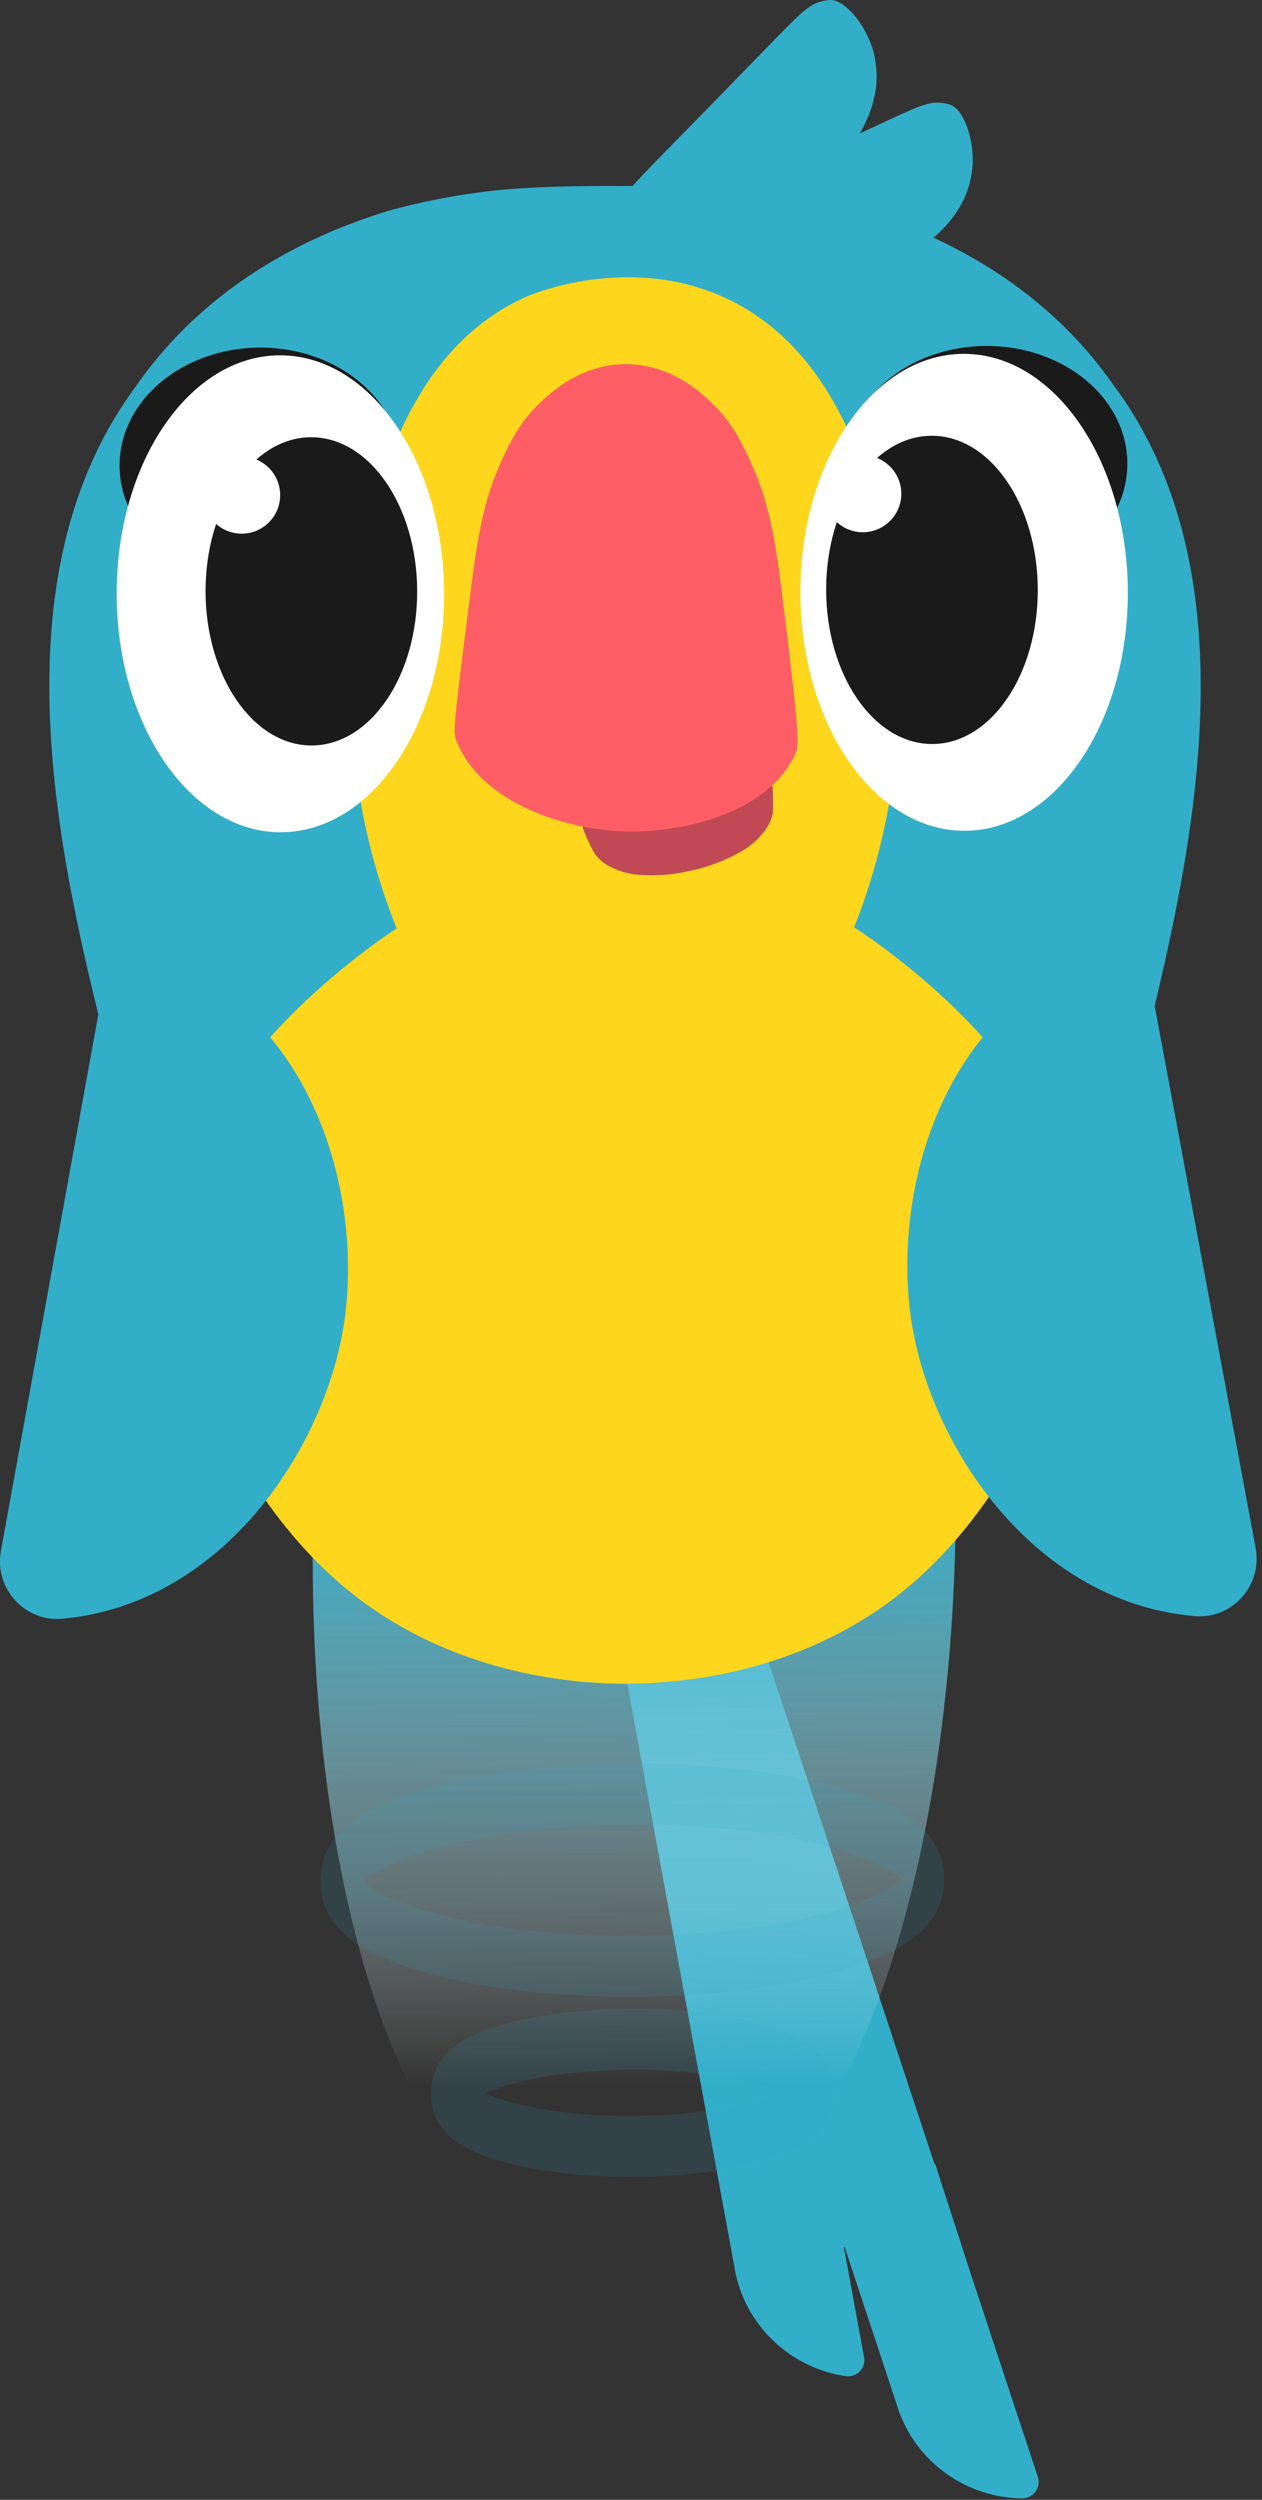 <svg xmlns="http://www.w3.org/2000/svg" width="149" height="295" viewBox="0 0 149 295" fill="none"><rect x="0" y="0" width="149" height="295" fill="#333333" stroke="none"/><path d="M122.533 292.282C119.849 284.174 117.173 276.059 114.489 267.951C114.489 267.951 114.489 267.943 114.489 267.935C113.123 263.717 111.757 259.5 110.384 255.282L110.312 255.306L78.448 158.941L65.899 163.087L99.664 265.211L99.736 265.187L106.222 284.813C106.222 284.813 106.222 284.813 106.238 284.813C108.49 290.796 114.306 294.774 120.68 294.822C122.006 294.83 122.948 293.544 122.533 292.282Z" fill="#32AEC9"></path><path d="M102.012 278.144C100.471 269.741 98.929 261.338 97.379 252.942C97.379 252.942 97.379 252.934 97.379 252.926C96.996 250.754 96.605 248.573 96.221 246.4H96.261L80.829 162.393L67.832 164.781L83.265 248.781L86.891 268.511C86.891 268.511 86.899 268.511 86.907 268.511C88.313 274.741 93.529 279.486 99.84 280.404C101.15 280.596 102.26 279.446 102.02 278.144H102.012Z" fill="#32AEC9"></path><path d="M77.737 29.66C78.744 30.283 80.429 31.305 84.04 30.57C85.382 30.299 86.492 29.947 87.97 29.164C89.096 28.565 92.283 26.856 95.966 23.117C99.768 19.251 101.469 15.881 102.036 14.762C102.763 13.325 103.099 12.198 103.354 10.8C103.786 8.38 103.131 6.143 103.099 6.016C102.212 2.86 99.72 -0.055 98.034 0.001C96.9 0.041 95.95 0.568 95.95 0.568C94.448 1.471 93.689 2.405 84.567 11.751C75.437 21.097 74.526 21.879 73.656 23.397C72.098 26.129 73.975 27.311 77.753 29.651L77.737 29.66Z" fill="#32AEC9"></path><path d="M82.754 32.942C83.481 33.877 84.695 35.434 88.329 36.017C89.679 36.233 90.845 36.305 92.499 36.089C93.769 35.922 97.347 35.45 102.108 33.254C107.029 30.977 109.816 28.421 110.735 27.582C111.925 26.488 112.636 25.561 113.363 24.339C114.617 22.23 114.793 19.906 114.809 19.77C115.088 16.511 113.786 12.893 112.197 12.357C111.118 11.99 110.04 12.15 110.04 12.15C108.315 12.469 107.276 13.076 95.438 18.596C83.6 24.116 82.466 24.523 81.116 25.641C78.696 27.646 80.03 29.419 82.746 32.942H82.754Z" fill="#32AEC9"></path><path d="M131.903 46.051C131.759 45.843 131.567 45.588 131.392 45.34C124.586 35.627 115.28 29.932 106.853 26.617C104.976 25.882 103.147 25.259 101.397 24.732C99.6 24.261 97.899 23.861 96.269 23.534C94.64 23.206 93.082 22.942 91.564 22.735C85.789 21.896 78.544 21.912 73.656 21.952C68.775 21.928 61.53 21.952 55.755 22.815C54.237 23.03 52.68 23.294 51.05 23.629C49.421 23.965 47.727 24.364 45.93 24.852C44.181 25.387 42.352 26.018 40.483 26.761C32.071 30.116 22.797 35.851 16.032 45.596C15.848 45.843 15.664 46.099 15.521 46.307C-1.11 69.655 7.469 103.468 13.276 126.353C19.538 151.043 25.977 176.42 42.871 189.009C45.004 190.599 47.32 191.885 47.32 191.885C49.748 193.274 59.949 198.842 74.327 198.738C88.409 198.634 98.354 193.163 100.766 191.765C100.766 191.765 103.075 190.471 105.2 188.873C122.038 176.205 128.356 150.803 134.515 126.081C140.218 103.172 148.645 69.32 131.911 46.043L131.903 46.051Z" fill="#32AEC9"></path><path d="M88.673 257.84C81.108 261.083 73.48 261.147 73.48 261.147C73.48 261.147 66.219 261.211 59.246 258.519C47.919 254.134 36.664 224.043 36.928 182.739C62.217 182.203 87.515 181.668 112.804 181.125C112.021 222.917 99.92 253.015 88.673 257.84Z" fill="url(#paint0_linear_1142_700)"></path><path opacity="0.13" d="M74.239 235.625C65.045 235.625 56.394 234.579 49.836 232.678C41.545 230.273 37.846 226.982 37.838 222.006C37.838 217.038 41.521 213.715 49.804 211.255C56.458 209.274 65.276 208.163 74.63 208.131C83.984 208.107 92.811 209.146 99.464 211.079C107.756 213.483 111.454 216.774 111.462 221.75C111.47 226.727 107.78 230.042 99.496 232.502C92.842 234.483 84.024 235.593 74.67 235.625C74.526 235.625 74.383 235.625 74.239 235.625ZM42.871 221.99C45.547 224.538 56.17 228.436 74.215 228.436C74.367 228.436 74.51 228.436 74.662 228.436C92.97 228.372 103.738 224.346 106.43 221.766C103.73 219.202 92.962 215.28 74.646 215.32C56.338 215.384 45.571 219.41 42.879 221.99H42.871Z" fill="#32AEC9"></path><path opacity="0.13" d="M74.43 256.888C68.655 256.888 63.208 256.233 59.078 255.027C55.036 253.853 50.906 251.992 50.898 247.055C50.898 242.119 55.02 240.226 59.054 239.019C63.248 237.773 68.791 237.07 74.67 237.054C80.541 237.014 86.093 237.693 90.294 238.916C94.336 240.09 98.466 241.951 98.474 246.887C98.474 251.824 94.352 253.717 90.318 254.923C86.125 256.169 80.581 256.872 74.702 256.888C74.614 256.888 74.518 256.888 74.43 256.888ZM57.281 247.031C60.252 248.341 66.155 249.723 74.694 249.699C83.233 249.667 89.128 248.237 92.1 246.911C89.128 245.601 83.225 244.196 74.686 244.243C66.147 244.275 60.252 245.705 57.281 247.031Z" fill="#32AEC9"></path><path d="M100.846 109.433C102.795 104.504 105.335 96.604 105.91 86.684C106.126 83.025 107.788 44.795 85.134 34.931C73.887 30.034 62.704 34.763 62.209 34.986C39.596 44.955 41.441 83.177 41.664 86.835C42.288 96.756 44.86 104.648 46.833 109.561C43.805 111.55 18.931 128.308 20.417 149.843C20.808 155.483 22.949 160.723 24.499 164.501C25.953 168.047 31.464 180.62 42.839 189.023C60.356 201.956 87.738 201.892 105.2 188.88C116.534 180.428 121.99 167.832 123.428 164.277C124.961 160.491 127.078 155.243 127.446 149.596C128.835 128.052 103.89 111.406 100.846 109.433Z" fill="#FED61E"></path><path d="M30.763 68.832C39.939 68.812 47.363 62.569 47.346 54.888C47.328 47.208 39.876 40.998 30.7 41.019C21.524 41.04 14.099 47.283 14.117 54.963C14.134 62.644 21.587 68.853 30.763 68.832Z" fill="#1A1A1A"></path><path d="M116.519 68.637C125.695 68.616 133.119 62.373 133.102 54.693C133.084 47.012 125.631 40.803 116.455 40.824C107.279 40.844 99.855 47.088 99.872 54.768C99.89 62.449 107.343 68.658 116.519 68.637Z" fill="#1A1A1A"></path><path d="M33.17 98.213C43.846 98.189 52.471 85.57 52.436 70.028C52.401 54.486 43.718 41.907 33.042 41.931C22.366 41.955 13.74 54.574 13.775 70.116C13.81 85.657 22.494 98.237 33.17 98.213Z" fill="white"></path><path d="M113.894 98.039C124.57 98.015 133.196 85.396 133.16 69.854C133.125 54.312 124.442 41.733 113.766 41.757C103.09 41.781 94.464 54.4 94.499 69.942C94.535 85.484 103.218 98.063 113.894 98.039Z" fill="white"></path><path d="M69.837 100.031C70.157 100.702 70.7 101.812 72.856 102.643C73.655 102.955 74.366 103.146 75.405 103.226C76.203 103.29 78.464 103.466 81.667 102.731C84.982 101.972 87.019 100.766 87.698 100.367C88.569 99.855 89.128 99.376 89.727 98.721C91.292 97.028 91.292 95.79 91.284 95.047C91.26 92.259 91.237 90.869 89.263 90.813C88.161 90.781 87.45 91.021 79.47 92.874C71.491 94.727 70.74 94.831 69.773 95.342C68.032 96.261 68.615 97.515 69.829 100.031H69.837Z" fill="#C14955"></path><path d="M92.555 71.931C91.644 64.486 91.085 59.877 88.537 54.318C87.331 51.682 86.236 49.797 84.543 48.071C83.249 46.753 79.582 43.031 74.015 42.975C68.263 42.919 64.445 46.825 63.183 48.119C61.554 49.789 60.459 51.642 59.221 54.382C56.889 59.518 56.33 63.76 55.283 72.011C53.51 86.013 53.486 86.405 53.91 87.467C56.857 94.864 66.978 97.971 73.983 98.123C80.253 98.259 90.478 96.174 93.849 89.065C94.368 87.978 94.448 87.347 92.562 71.931H92.555Z" fill="#FD5E66"></path><path d="M148.246 182.697C149.069 187.09 145.482 191.108 141.033 190.716C141.001 190.716 140.961 190.716 140.929 190.708C122.397 189.023 110.496 171.498 107.82 157.144C105.144 142.789 109.928 122.149 126.615 113.906C126.647 113.89 126.679 113.874 126.711 113.858C130.729 111.893 135.513 114.345 136.336 118.738L148.254 182.697H148.246Z" fill="#32AEC9"></path><path d="M0.112 183.034C-0.687 187.435 2.907 191.429 7.365 191.022C7.397 191.022 7.437 191.022 7.469 191.014C25.992 189.248 37.814 171.667 40.426 157.297C43.038 142.927 38.158 122.311 21.431 114.147C21.399 114.131 21.367 114.115 21.335 114.099C17.309 112.15 12.533 114.626 11.734 119.028L0.104 183.042L0.112 183.034Z" fill="#32AEC9"></path><path d="M36.804 87.973C43.704 87.957 49.279 79.802 49.256 69.757C49.233 59.711 43.621 51.581 36.722 51.597C29.822 51.612 24.247 59.768 24.27 69.813C24.293 79.858 29.905 87.989 36.804 87.973Z" fill="#1A1A1A"></path><path d="M28.532 62.977C31.043 62.977 33.077 60.942 33.077 58.432C33.077 55.922 31.043 53.887 28.532 53.887C26.022 53.887 23.987 55.922 23.987 58.432C23.987 60.942 26.022 62.977 28.532 62.977Z" fill="white"></path><path d="M110.076 87.799C116.976 87.784 122.551 79.628 122.528 69.583C122.505 59.538 116.894 51.407 109.994 51.423C103.094 51.438 97.519 59.594 97.542 69.639C97.565 79.684 103.177 87.815 110.076 87.799Z" fill="#1A1A1A"></path><path d="M101.869 62.809C104.379 62.809 106.414 60.774 106.414 58.264C106.414 55.754 104.379 53.719 101.869 53.719C99.359 53.719 97.324 55.754 97.324 58.264C97.324 60.774 99.359 62.809 101.869 62.809Z" fill="white"></path><defs><linearGradient id="paint0_linear_1142_700" x1="74.49" y1="246.18" x2="73.978" y2="173.927" gradientUnits="userSpaceOnUse"><stop stop-color="white" stop-opacity="0"></stop><stop offset="0.28" stop-color="#BEE5ED" stop-opacity="0.32"></stop><stop offset="0.63" stop-color="#73C7DA" stop-opacity="0.68"></stop><stop offset="0.88" stop-color="#44B5CD" stop-opacity="0.91"></stop><stop offset="1" stop-color="#32AEC9"></stop></linearGradient></defs></svg>